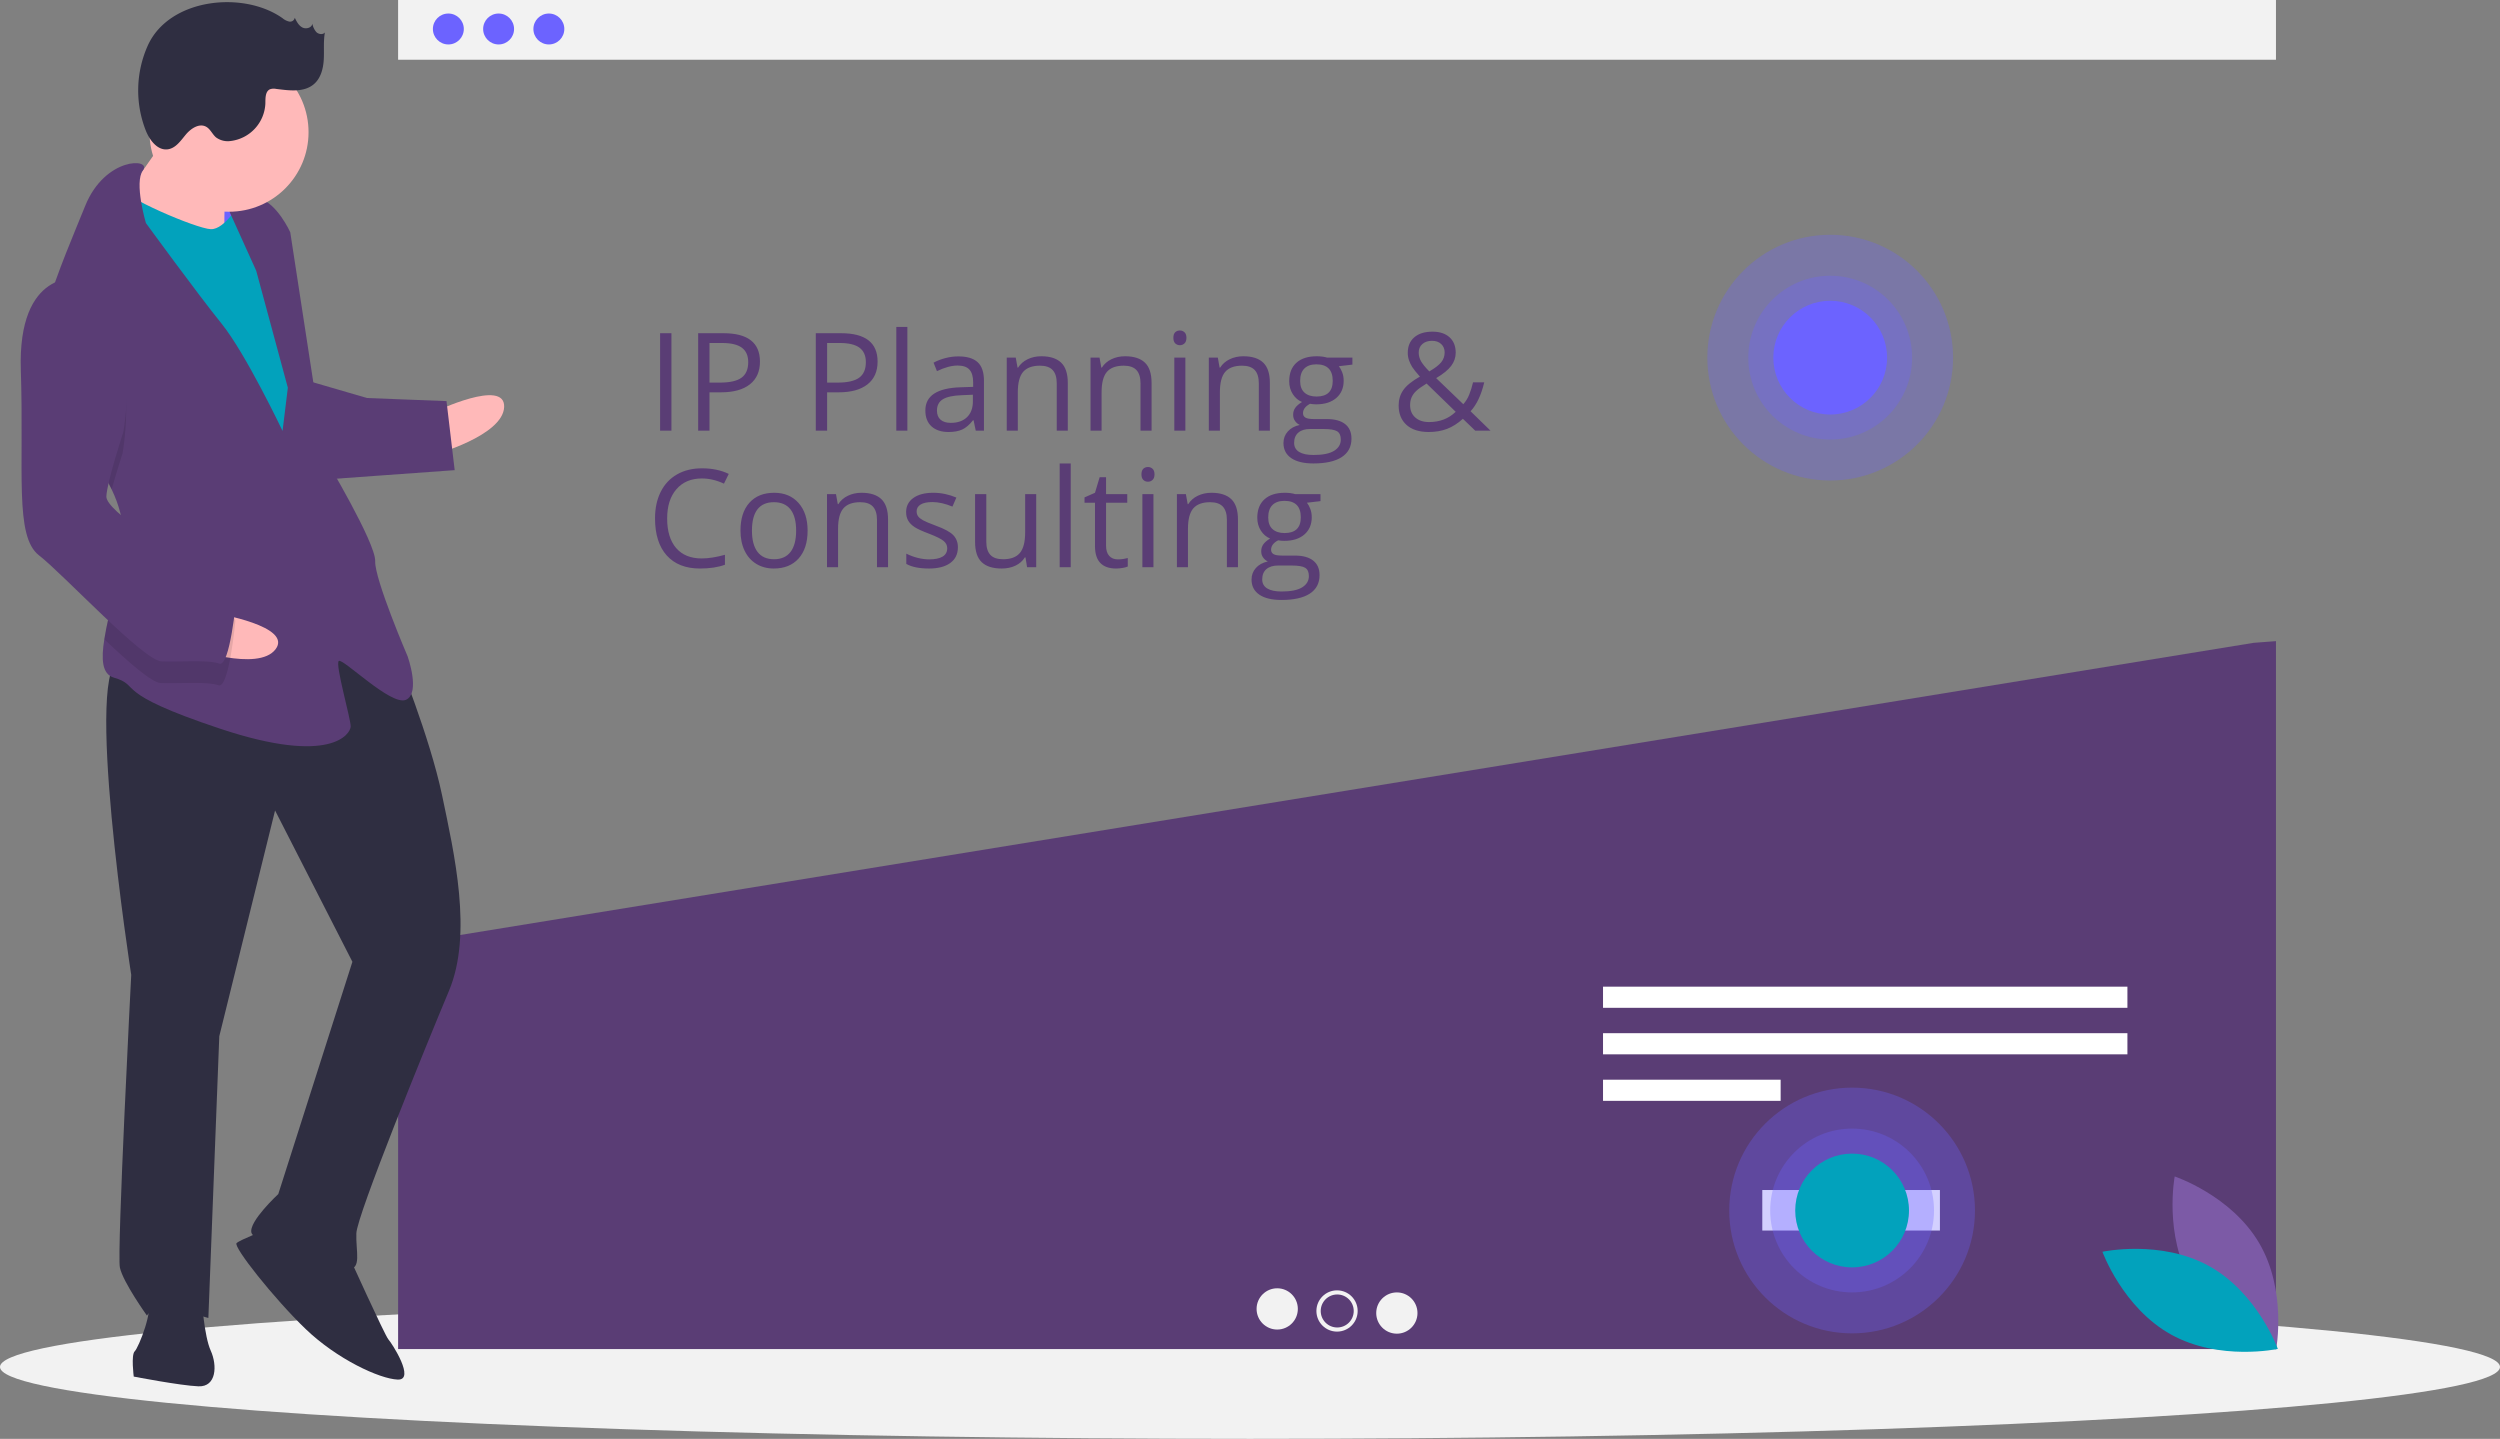<?xml version="1.0" encoding="utf-8"?>
<svg viewBox="0 0 1098.75 632.37" xmlns="http://www.w3.org/2000/svg">
  <rect x="0" y="0" width="1098.75" height="632.37" fill="#808080" stroke="none"/>
  <ellipse cx="549.375" cy="600.774" rx="549.375" ry="31.597" fill="#f2f2f2"/>
  <rect x="174.967" width="825.318" height="26.257" fill="#f2f2f2"/>
  <circle cx="197.053" cy="12.741" r="6.795" fill="#6c63ff"/>
  <circle cx="219.138" cy="12.741" r="6.795" fill="#6c63ff"/>
  <circle cx="241.223" cy="12.741" r="6.795" fill="#6c63ff"/>
  <polygon points="175.552 415.277 174.967 415.779 174.967 592.903 1000.285 592.903 1000.285 281.779 990.449 282.525 175.552 415.277" style="fill: rgb(90, 61, 117);"/>
  <rect x="704.529" y="433.641" width="230.47" height="9.293" fill="#fff"/>
  <rect x="704.529" y="454.086" width="230.47" height="9.293" fill="#fff"/>
  <rect x="704.529" y="474.531" width="78.063" height="9.293" fill="#fff"/>
  <circle cx="561.335" cy="575.269" r="9.066" fill="#f2f2f2"/>
  <circle cx="587.626" cy="576.176" r="9.066" fill="#f2f2f2"/>
  <circle cx="613.917" cy="577.082" r="9.066" fill="#f2f2f2"/>
  <circle cx="587.709" cy="576.176" r="7.253" style="fill: rgb(90, 61, 117);"/>
  <rect x="774.529" y="523.014" width="78.063" height="17.81" fill="#fff"/>
  <circle cx="804.375" cy="157.185" r="54" fill="#6c63ff" opacity="0.3"/>
  <circle cx="804.375" cy="157.185" r="36" fill="#6c63ff" opacity="0.3"/>
  <circle cx="804.375" cy="157.185" r="25" fill="#6c63ff"/>
  <circle cx="814" cy="532.014" r="54" fill="#6c63ff" opacity="0.3"/>
  <circle cx="814" cy="532.014" r="36" fill="#6c63ff" opacity="0.3"/>
  <circle cx="814" cy="532.014" r="25" style="fill: rgb(2, 162, 188);"/>
  <rect x="141.093" y="215.02" width="22.242" height="28.597" transform="matrix(-0.999, -0.039, 0.039, -0.999, 244.803, 330.549)" fill="#6c63ff"/>
  <path d="M241.915,314.679s30.779-14.706,30.286-2.005-31.025,21.056-31.025,21.056Z" transform="matrix(1, 0, 0, 1, -50.625, -133.815)" fill="#ffb9b9"/>
  <path d="M225.028,422.139S239.549,457.681,244.915,483.328s13.536,60.942,3.026,85.974-40.392,98.599-40.7,106.537,2.559,15.999-3.791,15.752-40.907-11.126-42.31-15.95,11.79-17.032,11.79-17.032l32.577-102.082L171.518,490.021l-24.516,99.215-4.802,123.828s-23.567-7.274-26.988-1.047c0,0-10.559-14.719-11.9-21.131s4.987-128.591,4.987-128.591-21.632-139.163-4.169-138.486S189.992,382.622,225.028,422.139Z" transform="matrix(1, 0, 0, 1, -50.625, -133.815)" fill="#2f2e41"/>
  <path d="M203.696,685.241s16.109,35.603,17.635,37.252,12.023,17.955,4.085,17.648-26.68-8.984-40.476-22.239-31.984-36.219-30.335-37.745,12.947-5.858,12.947-5.858Z" transform="matrix(1, 0, 0, 1, -50.625, -133.815)" fill="#2f2e41"/>
  <path d="M139.333,705.004s.972,15.937,3.901,22.41,2.559,15.999-5.378,15.691-28.453-4.283-28.453-4.283-1.218-9.587.431-11.113,8.676-18.743,5.686-23.628S139.333,705.004,139.333,705.004Z" transform="matrix(1, 0, 0, 1, -50.625, -133.815)" fill="#2f2e41"/>
  <path d="M127.589,187.821s-16.922,26.373-23.518,32.477,11.962,19.543,11.962,19.543l33.215,4.468s-.418-30.225,1.293-33.338S127.589,187.821,127.589,187.821Z" transform="matrix(1, 0, 0, 1, -50.625, -133.815)" fill="#ffb9b9"/>
  <path d="M156.46,222.329s-6.843,12.454-13.193,12.208-39.196-14.239-40.599-19.064-10.88,34.557-10.88,34.557L172.16,391.471l19.605-13.549-9.499-83.045-7.802-44.821Z" transform="matrix(1, 0, 0, 1, -50.625, -133.815)" style="fill: rgb(2, 162, 188);"/>
  <path d="M99.704,348.913c3.206,6.707,5.208,13.7,4.931,20.86-.012.318-.025.635-.053.952-.761,14.693-6.173,31.686-8.115,44.044-1.409,8.865-1.008,15.336,4.18,16.856,12.577,3.668-1.834,6.289,46.826,22.485s57.152,2.216,57.275-.959-6.891-27.296-5.242-28.822,23.074,19.974,29.548,17.045.739-19.051.739-19.051-14.583-33.954-14.275-41.892-22.089-45.375-22.089-45.375L178.193,235.891s-5.858-12.947-13.734-14.842-14.411,2.621-14.411,2.621L163.228,252.8l13.905,51.417-2.326,18.989s-16.17-34.016-26.791-47.147-33.264-44.218-33.264-44.218-5.286-17.837-1.296-23.168c3.991-5.346-16.647-6.147-25.446,15.771-4.664,11.616-12.236,28.939-16.979,45.068-4.227,14.289-6.223,27.646-2.036,35.281C75.396,316.457,91.496,331.789,99.704,348.913Z" transform="matrix(1, 0, 0, 1, -50.625, -133.815)" style="fill: rgb(90, 61, 117);"/>
  <path d="M68.996,304.794c6.4,11.664,22.5,26.995,30.708,44.119,2.144-7.723,4.759-15.715,4.759-15.715s10.031-53.669-19.64-67.539a19.858,19.858,0,0,0-13.791,3.853C66.805,283.801,64.808,297.159,68.996,304.794Z" transform="matrix(1, 0, 0, 1, -50.625, -133.815)" opacity="0.1"/>
  <path d="M186.782,301.411l25.154,7.335,34.926,1.354,3.593,30.348L193.057,344.583S178.721,304.279,186.782,301.411Z" transform="matrix(1, 0, 0, 1, -50.625, -133.815)" style="fill: rgb(90, 61, 117);"/>
  <path d="M145.764,403.451s33.652,5.583,25.971,15.71-37.492-.52-37.492-.52Z" transform="matrix(1, 0, 0, 1, -50.625, -133.815)" fill="#ffb9b9"/>
  <path d="M104.581,370.725c-.761,14.693-6.173,31.686-8.115,44.044,10.72,10.146,20.914,19.095,24.756,19.244,7.938.308,20.7-.787,25.401.985s7.458-28.33,7.458-28.33-2.806-9.648-15.321-14.904C130.312,388.21,114.119,378.567,104.581,370.725Z" transform="matrix(1, 0, 0, 1, -50.625, -133.815)" opacity="0.1"/>
  <path d="M85.192,256.134s-26.865-4.222-25.414,40.353-2.832,73.027,7.973,81.396,45.903,46.298,53.84,46.606,20.7-.787,25.401.985,7.458-28.33,7.458-28.33S151.645,387.495,139.129,382.24s-42.002-23.888-41.756-30.238,7.458-28.33,7.458-28.33S114.863,270.004,85.192,256.134Z" transform="matrix(1, 0, 0, 1, -50.625, -133.815)" style="fill: rgb(90, 61, 117);">
    <title>IP planning and consulting</title>
  </path>
  <circle cx="100.654" cy="58.105" r="34.952" fill="#ffb9b9"/>
  <path d="M174.814,141.823a6.749,6.749,0,0,0,2.939,1.475,2.097,2.097,0,0,0,2.43-1.683c.8,1.658,1.702,3.426,3.335,4.277s4.157.137,4.393-1.689a7.706,7.706,0,0,0,1.774,3.744c1.013.966,2.85,1.21,3.734.125-.715,3.907-.274,7.926-.498,11.892s-1.282,8.17-4.278,10.778c-4.37,3.803-10.941,2.865-16.689,2.144a5.066,5.066,0,0,0-2.615.143c-2.152.917-2.055,3.913-2.084,6.252a17.373,17.373,0,0,1-15.212,16.497,8.709,8.709,0,0,1-6.472-1.58c-1.632-1.383-2.466-3.638-4.336-4.677-3.042-1.69-6.732.775-8.956,3.452s-4.416,5.969-7.862,6.459c-4.557.648-8.028-3.996-9.73-8.272a48.223,48.223,0,0,1,.958-37.47C125.158,132.949,157.661,129.669,174.814,141.823Z" transform="matrix(1, 0, 0, 1, -50.625, -133.815)" fill="#2f2e41"/>
  <path d="M1013.847,697.584c12.31,20.992,37.136,29.304,37.136,29.304s4.869-25.724-7.441-46.717-37.136-29.304-37.136-29.304S1001.538,676.592,1013.847,697.584Z" transform="matrix(1, 0, 0, 1, -50.625, -133.815)" style="fill: rgb(124, 90, 166);"/>
  <path d="M1021.529,690.258c21.288,11.791,30.207,36.406,30.207,36.406s-25.597,5.499-46.885-6.292-30.207-36.406-30.207-36.406S1000.24,678.467,1021.529,690.258Z" transform="matrix(1, 0, 0, 1, -50.625, -133.815)" style="fill: rgb(2, 162, 188);"/>
  <path d="M 314.954 127.839 L 309.974 127.839 L 309.974 85.009 L 314.954 85.009 L 314.954 127.839 ZM 353.86 97.489 C 353.86 101.822 352.38 105.156 349.42 107.489 C 346.46 109.822 342.227 110.989 336.72 110.989 L 331.68 110.989 L 331.68 127.839 L 326.7 127.839 L 326.7 85.009 L 337.8 85.009 C 348.507 85.009 353.86 89.169 353.86 97.489 Z M 331.68 89.309 L 331.68 106.719 L 336.16 106.719 C 340.573 106.719 343.767 106.006 345.74 104.579 C 347.713 103.152 348.7 100.866 348.7 97.719 C 348.7 94.886 347.773 92.776 345.92 91.389 C 344.06 90.002 341.17 89.309 337.25 89.309 L 331.68 89.309 ZM 405.561 97.489 C 405.561 101.822 404.081 105.156 401.121 107.489 C 398.161 109.822 393.928 110.989 388.421 110.989 L 383.381 110.989 L 383.381 127.839 L 378.401 127.839 L 378.401 85.009 L 389.501 85.009 C 400.208 85.009 405.561 89.169 405.561 97.489 Z M 383.381 89.309 L 383.381 106.719 L 387.861 106.719 C 392.275 106.719 395.468 106.006 397.441 104.579 C 399.415 103.152 400.401 100.866 400.401 97.719 C 400.401 94.886 399.475 92.776 397.621 91.389 C 395.761 90.002 392.871 89.309 388.951 89.309 L 383.381 89.309 ZM 418.649 82.249 L 418.649 127.839 L 413.789 127.839 L 413.789 82.249 L 418.649 82.249 ZM 452.312 127.839 L 448.702 127.839 L 447.742 123.269 L 447.502 123.269 C 445.902 125.282 444.306 126.646 442.712 127.359 C 441.119 128.072 439.132 128.429 436.752 128.429 C 433.566 128.429 431.069 127.606 429.262 125.959 C 427.456 124.319 426.552 121.986 426.552 118.959 C 426.552 112.479 431.739 109.082 442.112 108.769 L 447.562 108.589 L 447.562 106.599 C 447.562 104.079 447.019 102.219 445.932 101.019 C 444.852 99.819 443.119 99.219 440.732 99.219 C 438.059 99.219 435.032 100.039 431.652 101.679 L 430.162 97.959 C 431.742 97.099 433.476 96.426 435.362 95.939 C 437.242 95.446 439.132 95.199 441.032 95.199 C 444.859 95.199 447.696 96.049 449.542 97.749 C 451.389 99.449 452.312 102.176 452.312 105.929 L 452.312 127.839 Z M 437.722 124.409 C 440.749 124.409 443.126 123.579 444.852 121.919 C 446.579 120.259 447.442 117.936 447.442 114.949 L 447.442 112.049 L 442.582 112.249 C 438.716 112.389 435.929 112.992 434.222 114.059 C 432.509 115.119 431.652 116.772 431.652 119.019 C 431.652 120.779 432.186 122.119 433.252 123.039 C 434.312 123.952 435.802 124.409 437.722 124.409 ZM 489.157 127.839 L 484.297 127.839 L 484.297 107.069 C 484.297 104.449 483.7 102.496 482.507 101.209 C 481.313 99.922 479.45 99.279 476.917 99.279 C 473.557 99.279 471.093 100.186 469.527 101.999 C 467.967 103.812 467.187 106.809 467.187 110.989 L 467.187 127.839 L 462.327 127.839 L 462.327 95.729 L 466.277 95.729 L 467.067 100.129 L 467.307 100.129 C 468.3 98.542 469.697 97.316 471.497 96.449 C 473.29 95.576 475.29 95.139 477.497 95.139 C 481.363 95.139 484.273 96.072 486.227 97.939 C 488.18 99.806 489.157 102.789 489.157 106.889 L 489.157 127.839 ZM 525.977 127.839 L 521.117 127.839 L 521.117 107.069 C 521.117 104.449 520.521 102.496 519.327 101.209 C 518.134 99.922 516.271 99.279 513.737 99.279 C 510.377 99.279 507.914 100.186 506.347 101.999 C 504.787 103.812 504.007 106.809 504.007 110.989 L 504.007 127.839 L 499.147 127.839 L 499.147 95.729 L 503.097 95.729 L 503.887 100.129 L 504.127 100.129 C 505.121 98.542 506.517 97.316 508.317 96.449 C 510.111 95.576 512.111 95.139 514.317 95.139 C 518.184 95.139 521.094 96.072 523.047 97.939 C 525.001 99.806 525.977 102.789 525.977 106.889 L 525.977 127.839 ZM 540.828 95.729 L 540.828 127.839 L 535.968 127.839 L 535.968 95.729 L 540.828 95.729 Z M 535.558 87.029 C 535.558 85.916 535.831 85.099 536.378 84.579 C 536.925 84.066 537.608 83.809 538.428 83.809 C 539.208 83.809 539.881 84.072 540.448 84.599 C 541.015 85.126 541.298 85.936 541.298 87.029 C 541.298 88.122 541.015 88.939 540.448 89.479 C 539.881 90.012 539.208 90.279 538.428 90.279 C 537.608 90.279 536.925 90.012 536.378 89.479 C 535.831 88.939 535.558 88.122 535.558 87.029 ZM 577.971 127.839 L 573.111 127.839 L 573.111 107.069 C 573.111 104.449 572.515 102.496 571.321 101.209 C 570.128 99.922 568.265 99.279 565.731 99.279 C 562.371 99.279 559.908 100.186 558.341 101.999 C 556.781 103.812 556.001 106.809 556.001 110.989 L 556.001 127.839 L 551.141 127.839 L 551.141 95.729 L 555.091 95.729 L 555.881 100.129 L 556.121 100.129 C 557.115 98.542 558.511 97.316 560.311 96.449 C 562.105 95.576 564.105 95.139 566.311 95.139 C 570.178 95.139 573.088 96.072 575.041 97.939 C 576.995 99.806 577.971 102.789 577.971 106.889 L 577.971 127.839 ZM 603.132 95.729 L 614.242 95.729 L 614.242 98.809 L 608.292 99.509 C 608.839 100.196 609.325 101.089 609.752 102.189 C 610.185 103.296 610.402 104.542 610.402 105.929 C 610.402 109.069 609.329 111.579 607.182 113.459 C 605.029 115.332 602.079 116.269 598.332 116.269 C 597.372 116.269 596.472 116.189 595.632 116.029 C 593.565 117.122 592.532 118.499 592.532 120.159 C 592.532 121.039 592.892 121.689 593.612 122.109 C 594.332 122.529 595.572 122.739 597.332 122.739 L 603.012 122.739 C 606.492 122.739 609.165 123.472 611.032 124.939 C 612.899 126.406 613.832 128.536 613.832 131.329 C 613.832 134.882 612.405 137.592 609.552 139.459 C 606.699 141.319 602.539 142.249 597.072 142.249 C 592.872 142.249 589.635 141.469 587.362 139.909 C 585.082 138.349 583.942 136.142 583.942 133.289 C 583.942 131.336 584.569 129.646 585.822 128.219 C 587.069 126.792 588.825 125.826 591.092 125.319 C 590.272 124.946 589.585 124.369 589.032 123.589 C 588.472 122.809 588.192 121.902 588.192 120.869 C 588.192 119.696 588.505 118.669 589.132 117.789 C 589.759 116.909 590.745 116.059 592.092 115.239 C 590.432 114.559 589.079 113.399 588.032 111.759 C 586.985 110.119 586.462 108.242 586.462 106.129 C 586.462 102.616 587.519 99.906 589.632 97.999 C 591.739 96.092 594.725 95.139 598.592 95.139 C 600.272 95.139 601.785 95.336 603.132 95.729 Z M 588.632 133.229 C 588.632 134.969 589.365 136.289 590.832 137.189 C 592.292 138.082 594.392 138.529 597.132 138.529 C 601.212 138.529 604.232 137.919 606.192 136.699 C 608.159 135.479 609.142 133.826 609.142 131.739 C 609.142 129.999 608.605 128.792 607.532 128.119 C 606.459 127.446 604.435 127.109 601.462 127.109 L 595.632 127.109 C 593.425 127.109 591.709 127.636 590.482 128.689 C 589.249 129.742 588.632 131.256 588.632 133.229 Z M 591.272 106.009 C 591.272 108.256 591.905 109.956 593.172 111.109 C 594.445 112.262 596.212 112.839 598.472 112.839 C 603.219 112.839 605.592 110.536 605.592 105.929 C 605.592 101.102 603.192 98.689 598.392 98.689 C 596.105 98.689 594.345 99.306 593.112 100.539 C 591.885 101.766 591.272 103.589 591.272 106.009 ZM 643.382 93.529 C 643.382 94.876 643.732 96.162 644.432 97.389 C 645.138 98.609 646.342 100.079 648.042 101.799 C 650.562 100.332 652.315 98.979 653.302 97.739 C 654.288 96.499 654.782 95.069 654.782 93.449 C 654.782 91.942 654.278 90.716 653.272 89.769 C 652.265 88.822 650.922 88.349 649.242 88.349 C 647.502 88.349 646.088 88.816 645.002 89.749 C 643.922 90.689 643.382 91.949 643.382 93.529 Z M 647.922 124.059 C 652.628 124.059 656.535 122.556 659.642 119.549 L 646.842 107.129 C 644.668 108.456 643.135 109.552 642.242 110.419 C 641.342 111.292 640.675 112.226 640.242 113.219 C 639.815 114.212 639.602 115.346 639.602 116.619 C 639.602 118.906 640.358 120.716 641.872 122.049 C 643.385 123.389 645.402 124.059 647.922 124.059 Z M 634.562 116.739 C 634.562 114.199 635.242 111.952 636.602 109.999 C 637.955 108.046 640.392 106.072 643.912 104.079 C 642.252 102.226 641.122 100.819 640.522 99.859 C 639.928 98.906 639.455 97.909 639.102 96.869 C 638.748 95.836 638.572 94.762 638.572 93.649 C 638.572 90.722 639.532 88.439 641.452 86.799 C 643.365 85.152 646.028 84.329 649.442 84.329 C 652.608 84.329 655.098 85.146 656.912 86.779 C 658.732 88.412 659.642 90.682 659.642 93.589 C 659.642 95.682 658.978 97.612 657.652 99.379 C 656.318 101.146 654.118 102.936 651.052 104.749 L 662.982 116.209 C 664.075 114.996 664.948 113.576 665.602 111.949 C 666.255 110.316 666.808 108.532 667.262 106.599 L 672.182 106.599 C 670.855 112.186 668.852 116.422 666.172 119.309 L 674.932 127.839 L 668.222 127.839 L 662.802 122.629 C 660.502 124.696 658.158 126.179 655.772 127.079 C 653.392 127.979 650.735 128.429 647.802 128.429 C 643.602 128.429 640.345 127.392 638.032 125.319 C 635.718 123.246 634.562 120.386 634.562 116.739 Z" transform="matrix(1, 0, 0, 1, -19.859, 61.437)" style="fill: rgb(90, 61, 117); white-space: pre;"/>
  <path d="M 328.314 148.849 C 323.607 148.849 319.891 150.416 317.164 153.549 C 314.437 156.682 313.074 160.972 313.074 166.419 C 313.074 172.026 314.387 176.359 317.014 179.419 C 319.647 182.472 323.394 183.999 328.254 183.999 C 331.241 183.999 334.647 183.462 338.474 182.389 L 338.474 186.759 C 335.507 187.872 331.847 188.429 327.494 188.429 C 321.187 188.429 316.317 186.512 312.884 182.679 C 309.457 178.852 307.744 173.416 307.744 166.369 C 307.744 161.949 308.571 158.079 310.224 154.759 C 311.871 151.439 314.254 148.882 317.374 147.089 C 320.487 145.289 324.154 144.389 328.374 144.389 C 332.867 144.389 336.791 145.209 340.144 146.849 L 338.044 151.129 C 334.797 149.609 331.554 148.849 328.314 148.849 ZM 374.8 171.759 C 374.8 176.992 373.483 181.079 370.85 184.019 C 368.21 186.959 364.567 188.429 359.92 188.429 C 357.047 188.429 354.497 187.752 352.27 186.399 C 350.043 185.052 348.327 183.119 347.12 180.599 C 345.907 178.079 345.3 175.132 345.3 171.759 C 345.3 166.519 346.607 162.439 349.22 159.519 C 351.84 156.599 355.473 155.139 360.12 155.139 C 364.613 155.139 368.183 156.636 370.83 159.629 C 373.477 162.616 374.8 166.659 374.8 171.759 Z M 350.34 171.759 C 350.34 175.859 351.16 178.982 352.8 181.129 C 354.44 183.276 356.853 184.349 360.04 184.349 C 363.22 184.349 365.637 183.282 367.29 181.149 C 368.937 179.009 369.76 175.879 369.76 171.759 C 369.76 167.672 368.937 164.569 367.29 162.449 C 365.637 160.336 363.2 159.279 359.98 159.279 C 356.793 159.279 354.39 160.322 352.77 162.409 C 351.15 164.502 350.34 167.619 350.34 171.759 ZM 410.155 187.839 L 405.295 187.839 L 405.295 167.069 C 405.295 164.449 404.698 162.496 403.505 161.209 C 402.311 159.922 400.448 159.279 397.915 159.279 C 394.555 159.279 392.091 160.186 390.525 161.999 C 388.965 163.812 388.185 166.809 388.185 170.989 L 388.185 187.839 L 383.325 187.839 L 383.325 155.729 L 387.275 155.729 L 388.065 160.129 L 388.305 160.129 C 389.298 158.542 390.695 157.316 392.495 156.449 C 394.288 155.576 396.288 155.139 398.495 155.139 C 402.361 155.139 405.271 156.072 407.225 157.939 C 409.178 159.806 410.155 162.789 410.155 166.889 L 410.155 187.839 ZM 440.855 179.079 C 440.855 182.066 439.742 184.369 437.515 185.989 C 435.289 187.616 432.162 188.429 428.135 188.429 C 423.882 188.429 420.562 187.752 418.175 186.399 L 418.175 181.889 C 419.722 182.669 421.379 183.286 423.145 183.739 C 424.912 184.186 426.615 184.409 428.255 184.409 C 430.795 184.409 432.749 184.006 434.115 183.199 C 435.482 182.386 436.165 181.149 436.165 179.489 C 436.165 178.242 435.625 177.172 434.545 176.279 C 433.459 175.392 431.342 174.342 428.195 173.129 C 425.209 172.016 423.085 171.046 421.825 170.219 C 420.565 169.386 419.629 168.442 419.015 167.389 C 418.402 166.336 418.095 165.076 418.095 163.609 C 418.095 160.996 419.159 158.932 421.285 157.419 C 423.412 155.899 426.332 155.139 430.045 155.139 C 433.499 155.139 436.879 155.842 440.185 157.249 L 438.455 161.209 C 435.229 159.882 432.309 159.219 429.695 159.219 C 427.389 159.219 425.649 159.579 424.475 160.299 C 423.302 161.019 422.715 162.016 422.715 163.289 C 422.715 164.149 422.935 164.882 423.375 165.489 C 423.815 166.089 424.525 166.662 425.505 167.209 C 426.479 167.762 428.352 168.556 431.125 169.589 C 434.939 170.976 437.512 172.372 438.845 173.779 C 440.185 175.186 440.855 176.952 440.855 179.079 ZM 448.404 155.729 L 453.334 155.729 L 453.334 176.559 C 453.334 179.179 453.927 181.132 455.114 182.419 C 456.307 183.706 458.174 184.349 460.714 184.349 C 464.074 184.349 466.531 183.432 468.084 181.599 C 469.637 179.766 470.414 176.769 470.414 172.609 L 470.414 155.729 L 475.274 155.729 L 475.274 187.839 L 471.264 187.839 L 470.554 183.529 L 470.294 183.529 C 469.301 185.116 467.917 186.329 466.144 187.169 C 464.377 188.009 462.361 188.429 460.094 188.429 C 456.187 188.429 453.264 187.499 451.324 185.639 C 449.377 183.786 448.404 180.819 448.404 176.739 L 448.404 155.729 ZM 490.445 142.249 L 490.445 187.839 L 485.585 187.839 L 485.585 142.249 L 490.445 142.249 ZM 511.128 184.409 C 511.988 184.409 512.818 184.346 513.618 184.219 C 514.418 184.092 515.052 183.962 515.518 183.829 L 515.518 187.549 C 514.992 187.802 514.215 188.012 513.188 188.179 C 512.162 188.346 511.238 188.429 510.418 188.429 C 504.212 188.429 501.108 185.156 501.108 178.609 L 501.108 159.509 L 496.508 159.509 L 496.508 157.169 L 501.108 155.139 L 503.158 148.289 L 505.968 148.289 L 505.968 155.729 L 515.288 155.729 L 515.288 159.509 L 505.968 159.509 L 505.968 178.409 C 505.968 180.342 506.428 181.826 507.348 182.859 C 508.268 183.892 509.528 184.409 511.128 184.409 ZM 526.797 155.729 L 526.797 187.839 L 521.937 187.839 L 521.937 155.729 L 526.797 155.729 Z M 521.527 147.029 C 521.527 145.916 521.8 145.099 522.347 144.579 C 522.893 144.066 523.577 143.809 524.397 143.809 C 525.177 143.809 525.85 144.072 526.417 144.599 C 526.983 145.126 527.267 145.936 527.267 147.029 C 527.267 148.122 526.983 148.939 526.417 149.479 C 525.85 150.012 525.177 150.279 524.397 150.279 C 523.577 150.279 522.893 150.012 522.347 149.479 C 521.8 148.939 521.527 148.122 521.527 147.029 ZM 563.94 187.839 L 559.08 187.839 L 559.08 167.069 C 559.08 164.449 558.484 162.496 557.29 161.209 C 556.097 159.922 554.234 159.279 551.7 159.279 C 548.34 159.279 545.877 160.186 544.31 161.999 C 542.75 163.812 541.97 166.809 541.97 170.989 L 541.97 187.839 L 537.11 187.839 L 537.11 155.729 L 541.06 155.729 L 541.85 160.129 L 542.09 160.129 C 543.084 158.542 544.48 157.316 546.28 156.449 C 548.074 155.576 550.074 155.139 552.28 155.139 C 556.147 155.139 559.057 156.072 561.01 157.939 C 562.964 159.806 563.94 162.789 563.94 166.889 L 563.94 187.839 ZM 589.101 155.729 L 600.211 155.729 L 600.211 158.809 L 594.261 159.509 C 594.808 160.196 595.294 161.089 595.721 162.189 C 596.154 163.296 596.371 164.542 596.371 165.929 C 596.371 169.069 595.298 171.579 593.151 173.459 C 590.998 175.332 588.048 176.269 584.301 176.269 C 583.341 176.269 582.441 176.189 581.601 176.029 C 579.534 177.122 578.501 178.499 578.501 180.159 C 578.501 181.039 578.861 181.689 579.581 182.109 C 580.301 182.529 581.541 182.739 583.301 182.739 L 588.981 182.739 C 592.461 182.739 595.134 183.472 597.001 184.939 C 598.868 186.406 599.801 188.536 599.801 191.329 C 599.801 194.882 598.374 197.592 595.521 199.459 C 592.668 201.319 588.508 202.249 583.041 202.249 C 578.841 202.249 575.604 201.469 573.331 199.909 C 571.051 198.349 569.911 196.142 569.911 193.289 C 569.911 191.336 570.538 189.646 571.791 188.219 C 573.038 186.792 574.794 185.826 577.061 185.319 C 576.241 184.946 575.554 184.369 575.001 183.589 C 574.441 182.809 574.161 181.902 574.161 180.869 C 574.161 179.696 574.474 178.669 575.101 177.789 C 575.728 176.909 576.714 176.059 578.061 175.239 C 576.401 174.559 575.048 173.399 574.001 171.759 C 572.954 170.119 572.431 168.242 572.431 166.129 C 572.431 162.616 573.488 159.906 575.601 157.999 C 577.708 156.092 580.694 155.139 584.561 155.139 C 586.241 155.139 587.754 155.336 589.101 155.729 Z M 574.601 193.229 C 574.601 194.969 575.334 196.289 576.801 197.189 C 578.261 198.082 580.361 198.529 583.101 198.529 C 587.181 198.529 590.201 197.919 592.161 196.699 C 594.128 195.479 595.111 193.826 595.111 191.739 C 595.111 189.999 594.574 188.792 593.501 188.119 C 592.428 187.446 590.404 187.109 587.431 187.109 L 581.601 187.109 C 579.394 187.109 577.678 187.636 576.451 188.689 C 575.218 189.742 574.601 191.256 574.601 193.229 Z M 577.241 166.009 C 577.241 168.256 577.874 169.956 579.141 171.109 C 580.414 172.262 582.181 172.839 584.441 172.839 C 589.188 172.839 591.561 170.536 591.561 165.929 C 591.561 161.102 589.161 158.689 584.361 158.689 C 582.074 158.689 580.314 159.306 579.081 160.539 C 577.854 161.766 577.241 163.589 577.241 166.009 Z" transform="matrix(1, 0, 0, 1, -19.859, 61.437)" style="fill: rgb(90, 61, 117); white-space: pre;"/>
</svg>